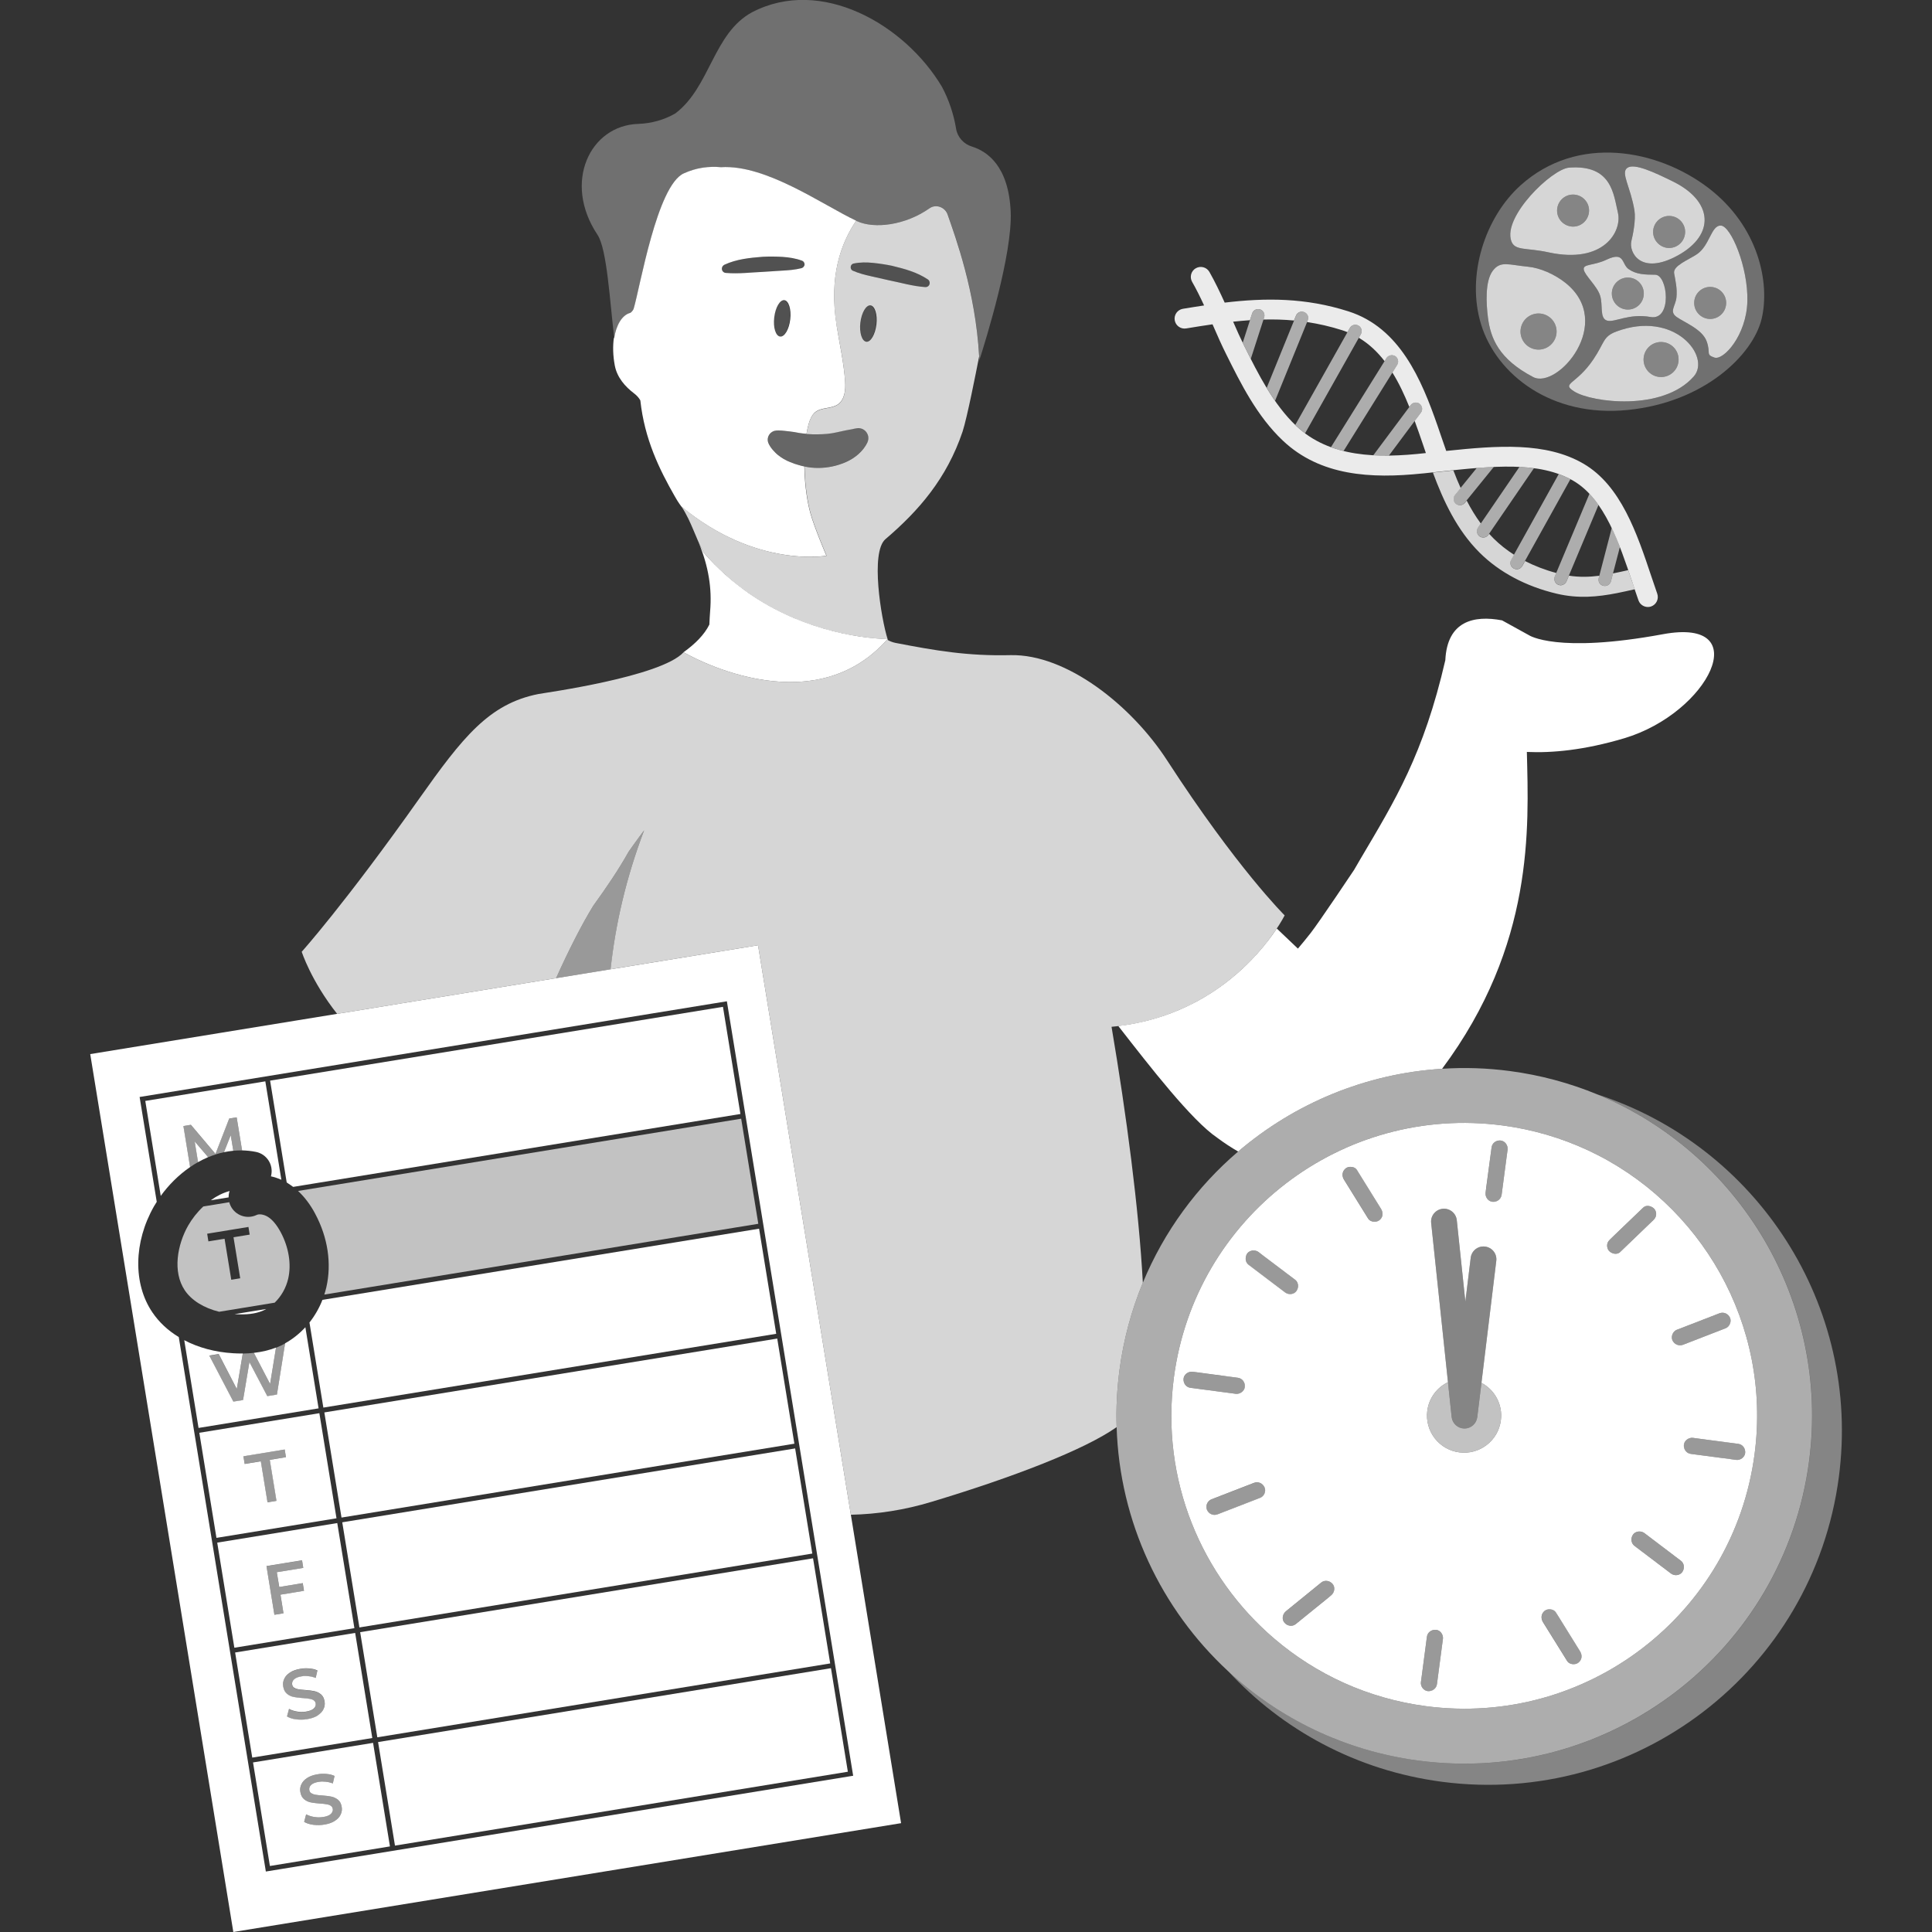<svg viewBox="0 0 300 300" xmlns="http://www.w3.org/2000/svg"><rect x="0" y="0" width="300" height="300" fill="#333333" stroke="none"/><g fill="#fff"><path d="m 248.02 169.93 c 22.07 9.11 36.17 32.19 32.9 56.99 -3.91 29.57 -31.04 50.37 -60.61 46.47 -11.51 -1.52 -21.69 -6.56 -29.6 -13.89 8.4 9.1 19.91 15.42 33.15 17.17 30.08 3.97 57.69 -17.19 61.67 -47.27 3.53 -26.7 -12.75 -51.45 -37.49 -59.46 z" opacity=".4"/><path d="m 246.57 178.61 c -4.09 -1.9 -8.54 -3.23 -13.25 -3.85 -24.9 -3.29 -47.75 14.23 -51.04 39.13 -2.1 15.89 4.29 30.94 15.65 40.61 6.44 5.48 14.47 9.24 23.48 10.43 24.9 3.29 47.75 -14.23 51.04 -39.13 2.67 -20.19 -8.35 -39.03 -25.88 -47.19 z m -61.71 36.89 c -.7 -.09 -1.14 -.73 -1.08 -1.41 s .76 -1.17 1.41 -1.08 c .16 .02 .33 .04 .49 .06 .13 .02 .26 .04 .39 .05 2.05 .27 4.1 .55 6.15 .82 .7 .09 1.14 .73 1.08 1.4 -.06 .68 -.76 1.17 -1.41 1.09 -.29 -.04 -.59 -.08 -.88 -.12 -1.92 -.25 -3.84 -.51 -5.75 -.76 -.14 -.02 -.27 -.04 -.4 -.05 z m 10.82 17.08 c -.27 .11 -.55 .22 -.83 .32 -1.93 .75 -3.85 1.49 -5.78 2.24 -.66 .25 -1.35 -.04 -1.64 -.67 -.29 -.6 .05 -1.41 .67 -1.65 .27 -.1 .55 -.21 .83 -.32 1.93 -.74 3.85 -1.49 5.78 -2.24 .66 -.25 1.35 .05 1.64 .68 .29 .6 -.05 1.4 -.67 1.64 z m -1.78 -36.17 c -.39 -.29 -.53 -.76 -.45 -1.2 .03 -.2 .1 -.39 .22 -.56 s .29 -.29 .47 -.37 c .41 -.18 .93 -.13 1.3 .15 .23 .17 .46 .35 .69 .53 1.66 1.25 3.31 2.5 4.96 3.75 .56 .42 .61 1.21 .22 1.76 -.39 .56 -1.24 .62 -1.76 .22 -.23 -.17 -.47 -.35 -.7 -.53 -1.65 -1.25 -3.3 -2.5 -4.95 -3.75 z m 12.8 51.31 c -.23 .19 -.46 .38 -.69 .57 -1.61 1.3 -3.21 2.6 -4.81 3.9 -.55 .45 -1.34 .28 -1.76 -.23 -.45 -.53 -.28 -1.34 .23 -1.76 .23 -.19 .46 -.37 .69 -.56 1.61 -1.3 3.21 -2.61 4.81 -3.91 .55 -.44 1.34 -.28 1.76 .23 .45 .53 .28 1.35 -.23 1.76 z m 7.51 -58.26 c -.48 .4 -1.41 .33 -1.76 -.23 -.16 -.26 -.31 -.51 -.47 -.76 -1.09 -1.76 -2.18 -3.51 -3.27 -5.27 -.32 -.51 -.33 -1.09 .02 -1.54 .06 -.08 .13 -.15 .21 -.22 .18 -.15 .43 -.24 .68 -.25 .42 -.03 .86 .13 1.08 .48 .16 .26 .31 .51 .47 .76 1.09 1.76 2.18 3.51 3.27 5.27 .37 .6 .34 1.29 -.23 1.76 z m 9.85 65.02 c -.04 .3 -.08 .59 -.12 .89 -.27 2.05 -.54 4.1 -.81 6.14 -.09 .7 -.73 1.14 -1.41 1.09 -.68 -.06 -1.17 -.76 -1.08 -1.41 .04 -.3 .08 -.59 .12 -.89 .27 -2.05 .54 -4.09 .81 -6.14 .09 -.7 .73 -1.14 1.41 -1.08 .67 .05 1.16 .75 1.08 1.4 z m 8.99 -33.92 c -.41 3.16 -3.31 5.38 -6.46 4.96 -3.15 -.41 -5.37 -3.3 -4.96 -6.46 .26 -2 1.52 -3.62 3.21 -4.43 l -2.61 -24.73 c -.12 -1.1 .68 -2.08 1.78 -2.2 1.11 -.11 2.08 .68 2.2 1.78 l 1.33 12.64 .83 -6.81 c .14 -1.1 1.13 -1.88 2.23 -1.74 1.1 .13 1.88 1.13 1.74 2.22 l -2.3 18.94 c 2.06 1.09 3.34 3.38 3.01 5.83 z m 1.05 -42.05 c -.04 .29 -.08 .59 -.12 .88 -.27 2.05 -.54 4.1 -.81 6.15 -.1 .69 -.73 1.14 -1.41 1.08 s -1.17 -.76 -1.08 -1.41 c .04 -.3 .07 -.59 .11 -.89 .27 -2.04 .54 -4.09 .82 -6.14 .09 -.7 .72 -1.14 1.4 -1.08 s 1.17 .75 1.09 1.41 z m 11.01 79.65 c -.48 .41 -1.41 .33 -1.76 -.23 -.16 -.25 -.31 -.5 -.47 -.76 -1.09 -1.75 -2.18 -3.51 -3.27 -5.26 -.37 -.6 -.33 -1.29 .23 -1.77 .49 -.4 1.41 -.32 1.76 .24 .16 .25 .32 .5 .47 .75 1.09 1.76 2.18 3.51 3.27 5.27 .37 .6 .34 1.29 -.23 1.76 z m 15.26 -51.67 c .28 -.11 .56 -.21 .84 -.32 1.92 -.75 3.85 -1.49 5.78 -2.24 .65 -.25 1.34 .04 1.64 .67 .28 .6 -.06 1.41 -.67 1.65 -.28 .1 -.56 .21 -.83 .32 -1.93 .75 -3.86 1.49 -5.78 2.24 -.66 .25 -1.35 -.05 -1.65 -.67 -.28 -.61 .06 -1.41 .67 -1.65 z m -10.56 -12.3 c -.2 -.24 -.29 -.62 -.25 -.93 .04 -.35 .23 -.59 .48 -.83 .21 -.2 .42 -.4 .62 -.6 1.5 -1.44 2.99 -2.88 4.49 -4.31 .5 -.49 1.36 -.25 1.76 .23 .2 .24 .29 .62 .25 .92 -.05 .36 -.23 .6 -.48 .84 -.21 .2 -.42 .4 -.63 .6 -1.49 1.44 -2.99 2.88 -4.48 4.31 -.51 .49 -1.37 .25 -1.76 -.23 z m 11.41 49.92 c -.4 .56 -1.24 .62 -1.76 .22 -.23 -.17 -.47 -.35 -.7 -.53 -1.65 -1.25 -3.3 -2.5 -4.95 -3.75 -.56 -.42 -.62 -1.21 -.23 -1.76 .4 -.56 1.24 -.62 1.76 -.23 .24 .18 .47 .36 .7 .53 1.65 1.25 3.31 2.51 4.96 3.76 .56 .42 .61 1.21 .22 1.76 z m 8.36 -17.42 c -.29 -.04 -.59 -.08 -.88 -.12 -2.05 -.27 -4.1 -.54 -6.15 -.81 -.7 -.09 -1.14 -.73 -1.08 -1.41 .06 -.67 .76 -1.16 1.41 -1.08 .29 .04 .59 .08 .88 .12 2.05 .27 4.1 .54 6.15 .81 .7 .09 1.14 .73 1.08 1.41 -.06 .67 -.76 1.17 -1.41 1.08 z"/><path d="m 248.01 169.93 c -4.25 -1.75 -8.79 -2.99 -13.57 -3.62 -3.55 -.47 -7.07 -.58 -10.51 -.35 -11.9 .73 -22.95 5.4 -31.67 12.85 -6.38 5.45 -11.5 12.39 -14.8 20.37 -1.76 4.25 -3 8.81 -3.63 13.59 -.39 2.98 -.54 5.93 -.44 8.83 .45 14.73 6.92 28.28 17.3 37.89 7.91 7.34 18.09 12.38 29.6 13.9 29.57 3.9 56.71 -16.9 60.62 -46.47 3.27 -24.79 -10.83 -47.88 -32.9 -56.99 z m 24.44 55.87 c -3.29 24.9 -26.14 42.42 -51.04 39.13 -9.01 -1.19 -17.04 -4.95 -23.48 -10.43 -11.36 -9.67 -17.75 -24.72 -15.65 -40.61 3.29 -24.9 26.14 -42.42 51.04 -39.13 4.71 .62 9.16 1.95 13.25 3.85 17.53 8.16 28.55 27 25.88 47.19 z" opacity=".6"/><path d="m 233.02 177.1 c -.68 -.06 -1.32 .38 -1.41 1.08 l -.81 6.15 c -.04 .3 -.08 .59 -.12 .89 -.09 .65 .41 1.35 1.08 1.41 .68 .06 1.32 -.38 1.41 -1.08 .27 -2.05 .54 -4.1 .81 -6.15 .04 -.3 .08 -.59 .12 -.89 .09 -.65 -.41 -1.35 -1.08 -1.41 z" opacity=".5"/><path d="m 222.98 253.08 c -.68 -.06 -1.32 .38 -1.41 1.08 -.27 2.05 -.54 4.1 -.81 6.15 -.04 .3 -.08 .59 -.12 .89 -.09 .65 .41 1.35 1.08 1.41 .68 .06 1.32 -.38 1.41 -1.08 l .81 -6.15 c .04 -.3 .08 -.59 .12 -.89 .09 -.65 -.41 -1.35 -1.08 -1.41 z" opacity=".5"/><path d="m 269.91 224.2 c -2.05 -.27 -4.1 -.54 -6.15 -.81 -.3 -.04 -.59 -.08 -.89 -.12 -.65 -.09 -1.35 .41 -1.41 1.08 -.06 .68 .38 1.32 1.08 1.41 2.05 .27 4.1 .54 6.15 .81 .3 .04 .59 .08 .89 .12 .65 .09 1.35 -.41 1.41 -1.08 .06 -.68 -.38 -1.32 -1.08 -1.41 z" opacity=".5"/><path d="m 191.9 216.43 c .65 .09 1.35 -.41 1.41 -1.08 .06 -.68 -.38 -1.32 -1.08 -1.41 -2.05 -.27 -4.1 -.54 -6.15 -.81 l -.39 -.05 -.5 -.07 c -.65 -.09 -1.35 .41 -1.41 1.08 -.06 .68 .38 1.32 1.08 1.41 l .4 .05 c 1.92 .25 3.83 .51 5.75 .76 .3 .04 .59 .08 .89 .12 z" opacity=".5"/><path d="m 211.99 188.47 c .16 .25 .31 .5 .47 .76 .35 .56 1.28 .64 1.76 .23 .56 -.47 .6 -1.16 .23 -1.76 -1.09 -1.76 -2.18 -3.51 -3.27 -5.27 -.16 -.25 -.31 -.5 -.47 -.76 -.22 -.35 -.66 -.51 -1.08 -.48 -.25 .02 -.5 .1 -.68 .25 -.08 .07 -.15 .14 -.21 .22 -.36 .45 -.34 1.03 -.02 1.54 1.09 1.76 2.18 3.51 3.27 5.27 z" opacity=".5"/><path d="m 242.08 251.13 c -.16 -.25 -.31 -.51 -.47 -.76 -.35 -.56 -1.28 -.64 -1.76 -.23 -.56 .47 -.6 1.16 -.23 1.76 1.09 1.76 2.18 3.51 3.27 5.27 .16 .25 .31 .5 .47 .76 .35 .56 1.28 .64 1.76 .23 .56 -.47 .6 -1.16 .23 -1.76 -1.09 -1.76 -2.18 -3.51 -3.27 -5.27 z" opacity=".5"/><path d="m 261 242.35 c -1.65 -1.25 -3.3 -2.5 -4.95 -3.75 -.23 -.18 -.47 -.35 -.7 -.53 -.52 -.4 -1.37 -.33 -1.76 .22 s -.34 1.34 .22 1.76 c 1.65 1.25 3.3 2.5 4.95 3.75 .23 .18 .47 .35 .7 .53 .52 .4 1.37 .33 1.76 -.22 s .34 -1.34 -.22 -1.76 z" opacity=".5"/><path d="m 201.09 198.71 c -1.65 -1.25 -3.3 -2.5 -4.95 -3.75 -.23 -.18 -.47 -.35 -.7 -.53 -.37 -.28 -.88 -.33 -1.3 -.14 -.18 .08 -.34 .2 -.46 .37 s -.19 .36 -.23 .56 c -.08 .44 .06 .91 .45 1.21 l 4.95 3.75 c .23 .18 .47 .35 .7 .53 .52 .4 1.37 .33 1.76 -.22 s .34 -1.34 -.22 -1.76 z" opacity=".5"/><path d="m 205.18 245.73 c -1.6 1.3 -3.21 2.61 -4.81 3.91 -.23 .19 -.46 .38 -.7 .56 -.51 .41 -.68 1.23 -.23 1.76 .43 .51 1.22 .67 1.76 .23 1.6 -1.3 3.21 -2.61 4.81 -3.91 .23 -.19 .46 -.38 .7 -.56 .51 -.41 .68 -1.23 .23 -1.76 -.43 -.51 -1.22 -.67 -1.76 -.23 z" opacity=".5"/><path d="m 194.71 230.27 c -1.93 .75 -3.85 1.49 -5.78 2.24 l -.84 .32 c -.61 .24 -.96 1.04 -.67 1.65 .3 .63 .99 .92 1.65 .67 1.93 -.75 3.85 -1.49 5.78 -2.24 .28 -.11 .56 -.22 .84 -.32 .61 -.24 .96 -1.04 .67 -1.65 -.3 -.63 -.99 -.92 -1.65 -.67 z" opacity=".5"/><path d="m 261.35 208.81 c 1.93 -.75 3.85 -1.49 5.78 -2.24 .28 -.11 .56 -.22 .84 -.32 .61 -.24 .96 -1.04 .67 -1.65 -.3 -.63 -.99 -.92 -1.65 -.67 -1.93 .75 -3.85 1.49 -5.78 2.24 -.28 .11 -.56 .22 -.84 .32 -.61 .24 -.96 1.04 -.67 1.65 .3 .63 .99 .92 1.65 .67 z" opacity=".5"/><path d="m 255.15 187.52 c -1.49 1.44 -2.99 2.88 -4.48 4.31 -.21 .2 -.42 .4 -.63 .6 -.25 .24 -.43 .48 -.48 .83 -.04 .31 .05 .69 .25 .93 .4 .47 1.25 .72 1.76 .23 1.49 -1.44 2.99 -2.88 4.48 -4.31 .21 -.2 .42 -.4 .63 -.6 .25 -.24 .43 -.48 .48 -.83 .04 -.31 -.05 -.69 -.25 -.93 -.4 -.47 -1.25 -.72 -1.76 -.23 z" opacity=".5"/><path d="m 233.05 220.56 c -.41 3.16 -3.31 5.38 -6.46 4.96 -3.15 -.41 -5.37 -3.3 -4.96 -6.46 .26 -2 1.52 -3.62 3.21 -4.43 l .57 5.4 c .11 1.01 .96 1.78 1.98 1.79 h .01 c 1.01 0 1.86 -.75 1.99 -1.76 l .65 -5.33 c 2.06 1.09 3.34 3.38 3.01 5.83 z" opacity=".7"/><path d="m 232.34 195.79 l -2.3 18.94 -.65 5.33 c -.13 1.01 -.98 1.76 -1.99 1.76 h -.01 c -1.02 -.01 -1.87 -.78 -1.98 -1.79 l -.57 -5.4 -2.61 -24.73 c -.12 -1.1 .68 -2.08 1.78 -2.2 1.11 -.11 2.08 .68 2.2 1.78 l 1.33 12.64 .83 -6.81 c .14 -1.1 1.13 -1.88 2.23 -1.74 1.1 .13 1.88 1.13 1.74 2.22 z" opacity=".4"/><path d="m 48.05 205.34 l 2.16 13.23 70.32 -11.46 -2.66 -16.32 -67.8 11.05 c -.5 1.27 -1.18 2.46 -2.01 3.51 z"/><path d="m 59.52 264.67 h 71.25 v 16.29 h -71.25 z" transform="matrix(.987 -.161 .161 .987 -42.65 18.86)"/><path d="m 35.65 184.94 c -1.02 .28 -2.02 .78 -2.93 1.44 l 2.78 -.45 c 0 -.34 .04 -.67 .15 -.99 z"/><path d="m 56.76 247.6 h 71.25 v 16.54 h -71.25 z" transform="matrix(.987 -.161 .161 .987 -39.96 18.2)"/><path d="m 51.2 213.48 h 71.25 v 16.54 h -71.25 z" transform="matrix(.987 -.161 .161 .987 -34.54 16.86)"/><path d="m 53.98 230.54 h 71.25 v 16.54 h -71.25 z" transform="matrix(.987 -.161 .161 .987 -37.25 17.53)"/><path d="m 42.86 209.25 c -1.06 .41 -2.2 .68 -3.44 .82 l 2.52 4.83 z"/><path d="m 47.41 206.1 c -.92 1 -1.98 1.84 -3.14 2.49 l -1.27 7.96 -1.49 .24 -2.78 -5.29 -.99 5.9 -1.5 .24 -3.74 -7.15 1.46 -.24 2.81 5.44 .93 -5.53 c -.07 0 -.13 .01 -.19 .01 -.43 0 -.86 -.01 -1.31 -.04 -2.83 -.17 -5.41 -.88 -7.59 -2.03 l 2.22 13.63 18.64 -3.04 -2.05 -12.59 z"/><path d="m 49.59 219.44 l -18.64 3.04 2.66 16.32 18.64 -3.04 z m -8.05 13.84 l -1.04 -6.37 -2.51 .41 -.19 -1.19 6.41 -1.05 .19 1.19 -2.51 .41 1.04 6.37 -1.4 .23 z"/><path d="m 36.57 204.07 c 1.69 .1 3.04 -.06 4.14 -.5 .22 -.09 .43 -.19 .63 -.31 l -4.91 .8 c .05 0 .09 .01 .13 .01 z"/><path d="m 52.37 236.5 l -18.64 3.04 2.66 16.32 18.64 -3.04 z m -9.76 14.24 l -1.23 -7.56 5.52 -.9 .19 1.18 -4.11 .67 .38 2.3 3.65 -.6 .19 1.19 -3.65 .6 .47 2.89 -1.4 .23 z"/><path d="m 39.29 273.67 l 2.62 16.08 18.64 -3.04 -2.62 -16.08 z m 12.71 9.07 c -.43 .28 -.97 .47 -1.64 .58 -.58 .1 -1.16 .1 -1.73 .03 -.57 -.08 -1.04 -.23 -1.4 -.45 l .31 -1.17 c .35 .19 .76 .33 1.24 .41 s .94 .08 1.39 .01 c .56 -.09 .97 -.25 1.21 -.48 s .35 -.49 .3 -.78 c -.04 -.22 -.14 -.38 -.32 -.5 s -.39 -.19 -.64 -.23 -.59 -.08 -1.01 -.11 c -.6 -.04 -1.09 -.1 -1.47 -.18 s -.72 -.24 -1.02 -.49 -.5 -.62 -.58 -1.12 c -.07 -.42 -.02 -.82 .16 -1.19 .17 -.38 .47 -.71 .89 -.98 .42 -.28 .97 -.47 1.63 -.58 .46 -.08 .92 -.09 1.39 -.05 s .88 .14 1.24 .31 l -.27 1.16 c -.36 -.14 -.73 -.23 -1.11 -.27 s -.73 -.04 -1.07 .02 c -.56 .09 -.95 .25 -1.19 .48 s -.33 .5 -.28 .81 c .04 .22 .14 .38 .32 .49 s .39 .19 .64 .23 .59 .08 1.02 .11 c .58 .04 1.07 .1 1.45 .18 s .73 .25 1.03 .49 c .3 .25 .49 .61 .57 1.1 .07 .42 .02 .81 -.16 1.19 -.17 .38 -.47 .7 -.9 .98 z"/><path d="m 55.15 253.56 l -18.64 3.04 2.66 16.32 18.64 -3.04 z m -5.81 12.81 c -.43 .28 -.97 .47 -1.64 .58 -.58 .1 -1.16 .1 -1.73 .03 s -1.04 -.23 -1.4 -.45 l .31 -1.17 c .35 .19 .76 .33 1.24 .41 s .94 .08 1.39 .01 c .56 -.09 .97 -.25 1.21 -.48 .25 -.23 .35 -.49 .3 -.78 -.04 -.22 -.14 -.38 -.32 -.5 s -.39 -.19 -.64 -.23 -.59 -.08 -1.01 -.11 c -.6 -.04 -1.09 -.1 -1.47 -.18 s -.72 -.24 -1.02 -.49 -.5 -.62 -.58 -1.12 c -.07 -.42 -.02 -.82 .16 -1.2 .17 -.38 .47 -.71 .89 -.98 .42 -.28 .97 -.47 1.63 -.58 .46 -.08 .92 -.09 1.39 -.05 s .88 .14 1.24 .31 l -.27 1.16 c -.36 -.14 -.73 -.23 -1.11 -.27 s -.73 -.04 -1.07 .02 c -.56 .09 -.95 .25 -1.19 .48 s -.33 .5 -.28 .81 c .04 .22 .14 .38 .32 .49 s .39 .19 .64 .23 .59 .08 1.02 .11 c .58 .04 1.07 .1 1.45 .18 s .73 .25 1.03 .49 c .3 .25 .49 .61 .57 1.1 .07 .42 .02 .81 -.16 1.19 -.17 .38 -.47 .7 -.9 .98 z"/><path d="m 44.72 183.75 c .27 .17 .54 .36 .8 .55 l 69.45 -11.32 -2.71 -16.64 -70.32 11.46 2.58 15.82 c .07 .04 .14 .07 .21 .12 z"/><path d="m 30.76 180.45 c .51 -.28 1.03 -.54 1.56 -.77 l -2.09 -2.44 .52 3.2 z"/><path d="m 34.78 178.91 c .48 -.1 .96 -.17 1.45 -.22 l -.4 -2.42 z"/><path d="m 29.52 181.23 l -1.04 -6.38 1.16 -.19 3.82 4.52 2.13 -5.49 1.16 -.19 .84 5.13 c .71 .02 1.44 .09 2.17 .24 1.64 .34 2.7 1.95 2.36 3.59 -.01 .07 -.03 .14 -.05 .2 .55 .12 1.09 .3 1.62 .53 l -2.49 -15.28 -18.64 3.04 2.4 14.75 c 1.21 -1.68 2.76 -3.25 4.56 -4.48 z"/><path d="m 132.12 235.21 l -14.41 -88.43 -22.89 3.73 h -.01 l -8.46 1.38 -34 5.54 -38.34 6.25 22.22 136.32 103.69 -16.9 z m -90.84 55.4 l -.06 -.38 -13.46 -82.61 c -1.67 -1.01 -3.06 -2.3 -4.1 -3.84 -3.01 -4.44 -2.91 -10.9 .25 -16.46 .14 -.23 .28 -.47 .43 -.7 l -2.66 -16.28 .37 -.06 37.31 -6.08 23.45 -3.82 11.52 -1.88 h .01 l 18.53 -3.02 .06 .37 12.9 79.09 6.65 40.8 -.38 .06 z"/><path d="m 48.95 188.49 c 1.96 3.66 2.57 7.72 1.72 11.42 -.09 .38 -.2 .75 -.31 1.11 l 67.39 -10.99 -2.66 -16.32 -68.81 11.22 c 1.01 .94 1.91 2.12 2.67 3.55 z" opacity=".7"/><path d="m 44.75 198.55 c .52 -2.24 .09 -4.86 -1.15 -7.19 -.63 -1.17 -1.31 -1.99 -2.04 -2.43 -.58 -.35 -1.3 -.47 -1.71 -.27 -1.51 .72 -3.33 .08 -4.05 -1.43 -.09 -.18 -.15 -.36 -.2 -.55 l -4.03 .66 c -.94 .88 -1.75 1.91 -2.36 2.98 -1.66 2.92 -2.46 7.16 -.51 10.05 1.06 1.57 2.97 2.74 5.33 3.32 l 8.62 -1.41 c 1.01 -.97 1.77 -2.29 2.1 -3.73 z m -7.44 -.06 l -1.4 .23 -1.04 -6.37 -2.51 .41 -.19 -1.19 6.41 -1.05 .19 1.19 -2.51 .41 1.04 6.37 z" opacity=".7"/><path d="m 35.58 173.69 l -2.13 5.49 -3.82 -4.52 -1.16 .19 1.04 6.38 c .4 -.28 .82 -.54 1.25 -.78 l -.52 -3.2 2.09 2.44 c .79 -.33 1.61 -.6 2.45 -.78 l 1.05 -2.64 .4 2.42 c .45 -.04 .9 -.06 1.36 -.05 l -.84 -5.13 -1.16 .19 z" opacity=".5"/><path d="m 44.4 226.27 l -.19 -1.19 -6.41 1.04 .19 1.19 2.5 -.41 1.04 6.37 1.41 -.23 -1.04 -6.37 z" opacity=".5"/><path d="m 42.86 209.25 l -.92 5.65 -2.52 -4.83 c -.55 .06 -1.12 .1 -1.72 .11 l -.93 5.53 -2.81 -5.44 -1.46 .24 3.74 7.15 1.5 -.24 .99 -5.9 2.78 5.29 1.49 -.24 1.27 -7.96 c -.42 .23 -.85 .44 -1.29 .62 -.04 .02 -.08 .03 -.12 .04 z" opacity=".5"/><path d="m 47.19 247.03 l -.19 -1.19 -3.65 .59 -.37 -2.3 4.11 -.67 -.19 -1.17 -5.52 .9 1.23 7.55 1.41 -.23 -.48 -2.89 z" opacity=".5"/><path d="m 50.39 264.21 c -.08 -.49 -.27 -.86 -.57 -1.1 -.3 -.25 -.65 -.41 -1.03 -.49 s -.87 -.14 -1.45 -.18 c -.43 -.03 -.77 -.07 -1.02 -.11 s -.46 -.12 -.64 -.23 -.28 -.28 -.32 -.49 c -.05 -.31 .04 -.58 .28 -.81 s .64 -.39 1.19 -.48 c .34 -.06 .7 -.06 1.07 -.02 .38 .04 .75 .13 1.11 .27 l .27 -1.16 c -.36 -.16 -.77 -.27 -1.24 -.31 s -.93 -.03 -1.39 .05 c -.66 .11 -1.21 .3 -1.63 .58 -.43 .28 -.72 .6 -.89 .98 s -.22 .78 -.16 1.2 c .08 .5 .27 .87 .58 1.12 .3 .25 .64 .41 1.02 .49 s .87 .14 1.47 .18 c .43 .03 .77 .07 1.01 .11 .25 .04 .46 .12 .64 .23 s .28 .28 .32 .5 c .05 .3 -.05 .56 -.3 .78 -.25 .23 -.65 .38 -1.21 .48 -.45 .07 -.92 .07 -1.39 -.01 -.48 -.08 -.89 -.22 -1.24 -.41 l -.31 1.17 c .36 .22 .83 .37 1.4 .45 s 1.15 .07 1.73 -.03 c .66 -.11 1.21 -.3 1.64 -.58 s .73 -.6 .9 -.98 .22 -.77 .16 -1.19 z" opacity=".5"/><path d="m 53.06 280.57 c -.08 -.49 -.27 -.86 -.57 -1.1 -.3 -.25 -.65 -.41 -1.03 -.49 s -.87 -.14 -1.45 -.18 c -.43 -.03 -.77 -.07 -1.02 -.11 s -.46 -.12 -.64 -.23 -.28 -.28 -.32 -.49 c -.05 -.31 .04 -.58 .28 -.81 s .64 -.39 1.19 -.48 c .34 -.06 .7 -.06 1.07 -.02 .38 .04 .75 .13 1.11 .27 l .27 -1.16 c -.36 -.16 -.77 -.27 -1.24 -.31 s -.93 -.03 -1.39 .05 c -.66 .11 -1.21 .3 -1.63 .58 -.43 .28 -.72 .6 -.89 .98 s -.22 .78 -.16 1.19 c .08 .5 .27 .87 .58 1.12 .3 .25 .64 .41 1.02 .49 s .87 .14 1.47 .18 c .43 .03 .77 .07 1.01 .11 .25 .04 .46 .12 .64 .23 s .28 .28 .32 .5 c .05 .3 -.05 .56 -.3 .78 s -.65 .38 -1.21 .48 c -.45 .07 -.92 .07 -1.39 -.01 -.48 -.08 -.89 -.22 -1.24 -.41 l -.31 1.17 c .36 .22 .83 .37 1.4 .45 s 1.15 .07 1.73 -.03 c .66 -.11 1.21 -.3 1.64 -.58 s .73 -.6 .9 -.98 .22 -.77 .16 -1.19 z" opacity=".5"/><path d="m 257.34 92.2 c -.31 -.89 -.62 -1.8 -.93 -2.73 -2.21 -6.61 -4.72 -14.1 -10.55 -17.48 -5.82 -3.38 -13.31 -2.81 -21.29 -1.97 -.24 -.7 -.48 -1.39 -.72 -2.08 -.2 -.6 -.41 -1.19 -.61 -1.78 -2.53 -7.29 -5.9 -15.27 -13.85 -17.81 -6.67 -2.13 -12.84 -2.12 -19.22 -1.36 -.73 -1.61 -1.5 -3.23 -2.37 -4.76 -.42 -.74 -1.36 -1 -2.11 -.58 -.74 .42 -1 1.36 -.58 2.11 .67 1.17 1.28 2.41 1.86 3.67 -1.09 .16 -2.18 .34 -3.29 .52 -.84 .14 -1.41 .94 -1.27 1.78 s .94 1.41 1.78 1.27 c 1.4 -.23 2.76 -.45 4.09 -.64 .03 .06 .05 .12 .08 .18 .69 1.59 1.35 3.09 2.07 4.52 2.23 4.48 4.75 9.56 8.75 13.34 5.82 5.52 13.71 5.95 21.69 5.12 .05 0 .1 -.01 .15 -.01 .81 -.09 1.62 -.17 2.41 -.26 8.36 -.89 15.57 -1.67 20.88 1.41 4.82 2.8 7.13 9.7 9.17 15.79 .31 .94 .62 1.87 .94 2.77 .25 .73 1.01 1.15 1.75 1.01 .07 -.02 .14 -.04 .22 -.06 .8 -.28 1.23 -1.17 .95 -1.97 z m -56.04 -26.04 c -3.59 -3.41 -5.89 -8.02 -8.11 -12.47 -.58 -1.17 -1.14 -2.42 -1.71 -3.74 .88 -.09 1.74 -.17 2.61 -.23 l .34 -1.04 c .16 -.52 .72 -.8 1.23 -.64 .52 .17 .8 .72 .64 1.24 l -.11 .34 c 1.58 -.04 3.16 0 4.74 .15 l .31 -.76 c .2 -.51 .78 -.75 1.28 -.54 .51 .2 .75 .78 .54 1.28 l -.1 .26 c 1.8 .27 3.62 .68 5.49 1.28 .27 .09 .53 .18 .78 .29 l .37 -.65 c .26 -.47 .86 -.64 1.34 -.37 .47 .26 .64 .86 .37 1.34 l -.31 .55 c 1.56 .93 2.87 2.17 4 3.63 l .28 -.46 c .29 -.46 .9 -.6 1.36 -.32 .46 .29 .6 .9 .31 1.36 l -.74 1.19 c 1.02 1.63 1.87 3.45 2.63 5.34 l .22 -.29 c .32 -.43 .94 -.52 1.37 -.2 .44 .33 .53 .94 .2 1.38 l -.96 1.28 c .22 .6 .44 1.21 .65 1.81 .2 .59 .4 1.18 .61 1.77 .15 .47 .32 .94 .48 1.41 -7.52 .86 -14.96 .68 -20.11 -4.19 z" opacity=".9"/><path d="m 250.27 81.99 l -2.02 7.76 c -.14 .53 .18 1.06 .7 1.2 .15 .04 .3 .04 .44 .01 .36 -.07 .67 -.34 .76 -.72 l 1.39 -5.31 c -.39 -1.01 -.81 -2 -1.26 -2.95 z" opacity=".6"/><path d="m 246.81 76.67 l -5.38 12.82 c -.21 .5 .03 1.08 .53 1.29 .19 .08 .38 .1 .57 .06 .31 -.06 .59 -.27 .72 -.59 l 4.97 -11.85 c -.44 -.62 -.91 -1.2 -1.41 -1.74 z" opacity=".6"/><path d="m 242.04 73.61 l -7.39 13.3 c -.26 .48 -.09 1.07 .38 1.34 .21 .12 .45 .15 .67 .11 .28 -.05 .53 -.22 .67 -.49 l 7.48 -13.46 c -.58 -.31 -1.19 -.57 -1.81 -.8 z" opacity=".6"/><path d="m 235.94 72.5 l -6.43 9.41 c -.31 .45 -.19 1.06 .26 1.37 .23 .16 .49 .2 .74 .15 s .47 -.19 .62 -.41 l 7.06 -10.32 c -.73 -.1 -1.48 -.16 -2.25 -.2 z" opacity=".6"/><path d="m 229.3 72.68 l -3.38 4.16 c -.34 .42 -.28 1.04 .14 1.38 .24 .19 .53 .26 .81 .2 .22 -.04 .42 -.16 .57 -.35 l 4.52 -5.57 c -.87 .04 -1.76 .1 -2.67 .17 z" opacity=".6"/><path d="m 253.48 90.45 c -.21 -.63 -.43 -1.28 -.65 -1.92 -.81 .18 -1.6 .36 -2.37 .51 l -.31 1.21 c -.1 .38 -.41 .65 -.76 .72 -.14 .03 -.29 .02 -.44 -.01 -.53 -.14 -.84 -.67 -.7 -1.2 l .1 -.36 c -1.57 .2 -3.11 .24 -4.73 -.01 l -.37 .88 c -.13 .31 -.41 .52 -.72 .59 -.19 .04 -.38 .02 -.57 -.06 -.5 -.21 -.74 -.79 -.53 -1.29 l .23 -.54 c -1.74 -.46 -3.36 -1.09 -4.85 -1.85 l -.43 .77 c -.15 .26 -.4 .44 -.67 .49 -.22 .04 -.45 .01 -.67 -.11 -.48 -.26 -.65 -.86 -.38 -1.34 l .44 -.79 c -1.16 -.74 -2.22 -1.58 -3.16 -2.51 -.24 -.24 -.48 -.49 -.71 -.74 l -.1 .15 c -.15 .22 -.38 .36 -.62 .41 -.25 .05 -.52 0 -.74 -.15 -.45 -.31 -.56 -.92 -.26 -1.37 l .43 -.64 c -.83 -1.12 -1.55 -2.32 -2.19 -3.56 l -.29 .35 c -.15 .19 -.36 .3 -.57 .35 -.28 .05 -.57 -.01 -.81 -.2 -.42 -.34 -.49 -.96 -.14 -1.38 l .87 -1.07 c -.41 -.91 -.78 -1.82 -1.13 -2.74 -.73 .08 -1.48 .16 -2.23 .24 -.31 .03 -.64 .07 -.95 .1 1.65 4.44 3.74 8.94 7.27 12.45 3.05 3.03 7.18 5.23 11.96 6.36 3.35 .79 6.35 .5 9.35 -.09 .92 -.18 1.83 -.39 2.76 -.6 -.12 -.34 -.23 -.68 -.34 -1.02 z" opacity=".8"/><path d="m 220.44 62.7 c -.44 -.33 -1.05 -.24 -1.38 .2 l -5.81 7.79 c .8 .05 1.6 .06 2.42 .05 l 4.97 -6.67 c .33 -.44 .24 -1.05 -.2 -1.38 z" opacity=".6"/><path d="m 208.63 70.03 l 8.33 -13.37 c .29 -.46 .15 -1.07 -.32 -1.36 -.46 -.29 -1.07 -.15 -1.36 .32 l -8.61 13.82 c .63 .23 1.29 .43 1.95 .59 z" opacity=".6"/><path d="m 201.31 66.16 c .43 .41 .88 .78 1.34 1.13 l 8.66 -15.39 c .27 -.47 .1 -1.07 -.37 -1.34 s -1.07 -.1 -1.34 .37 l -8.47 15.05 z" opacity=".6"/><path d="m 197.99 62.24 l 5.08 -12.49 c .2 -.5 -.04 -1.08 -.54 -1.28 -.5 -.21 -1.08 .04 -1.28 .54 l -4.56 11.22 c .42 .69 .85 1.36 1.31 2.01 z" opacity=".6"/><path d="m 193.2 53.69 c .34 .68 .68 1.36 1.02 2.04 l 2.08 -6.44 c .17 -.52 -.12 -1.07 -.63 -1.24 -.52 -.17 -1.07 .12 -1.24 .63 l -1.46 4.53 c .08 .16 .15 .32 .23 .48 z" opacity=".6"/><path d="m 95.36 52.57 c .33 -2.1 1.23 -3.64 2.52 -3.98 .07 -.02 .44 -.4 .52 -.63 .99 -3.27 3.61 -19.15 7.79 -21.03 1.93 -.87 3.85 -1.12 5.78 -.96 7.1 -.44 15.98 6.01 21.14 8.38 2.64 1.21 7.43 .66 11.26 -2.02 .99 -.7 2.39 -.16 2.79 .99 1.25 3.58 4.43 12.2 4.91 22.42 0 0 -.03 .18 -.09 .49 1.16 -3.6 5.24 -16.83 4.96 -23.34 -.31 -7.15 -3.69 -9.41 -6.02 -10.13 -1.28 -.39 -2.25 -1.46 -2.46 -2.78 -.38 -2.3 -1.13 -4.5 -2.2 -6.51 -5.79 -9.71 -18.79 -17.14 -29.47 -11.57 -6.04 3.25 -6.5 11.61 -11.92 15.71 -1.72 1 -3.72 1.56 -5.78 1.63 -7.47 .24 -11.74 9.08 -6.31 17.22 1.49 2.24 1.91 10.41 2.61 16.1 z" opacity=".3"/><path d="m 100.02 128.93 c -2.81 7.4 -4.46 14.61 -5.2 21.58 h -.01 l -8.46 1.38 c 1.93 -4.29 3.92 -8.22 5.76 -11.23 2.01 -2.78 3.93 -5.59 5.51 -8.42 1.39 -1.98 2.3 -3.17 2.4 -3.31 z" opacity=".5"/><ellipse cx="121.47" cy="49.44" opacity=".15" rx="2.84" ry="1.25" transform="matrix(.114 -.993 .993 .114 58.45 164.45)"/><ellipse cx="134.84" cy="50.24" opacity=".15" rx="2.84" ry="1.25" transform="matrix(.114 -.993 .993 .114 69.5 178.44)"/><path d="m 124.93 71.7 l -.02 -.01 z"/><path d="m 132.57 40.92 c 1.01 -.21 2.01 -.2 3 -.1 s 1.98 .24 2.95 .45 c 1.93 .46 3.87 .98 5.57 2.12 .3 .2 .38 .61 .18 .91 -.14 .2 -.37 .3 -.6 .29 -1.97 -.15 -3.77 -.7 -5.64 -1.07 l -2.78 -.63 c -.93 -.21 -1.86 -.44 -2.78 -.83 -.3 -.13 -.45 -.47 -.32 -.78 .08 -.19 .25 -.31 .43 -.35 z" opacity=".15"/><path d="m 124.45 41.64 c -1 .25 -1.98 .33 -2.95 .39 l -2.92 .19 c -1.95 .08 -3.86 .34 -5.88 .17 -.37 -.03 -.64 -.35 -.62 -.72 .02 -.25 .18 -.46 .39 -.56 1.9 -.88 3.95 -1.09 5.98 -1.24 1.02 -.05 2.04 -.04 3.06 .03 s 2.03 .21 3.02 .59 c .31 .12 .47 .47 .35 .78 -.07 .19 -.24 .33 -.43 .38 z" opacity=".15"/><path d="m 252.2 114.64 c -6.21 1.85 -11.22 2.3 -15.11 2.12 .28 11.74 1.19 29.94 -13.16 49.2 -11.9 .73 -22.95 5.4 -31.67 12.85 -1.06 -.61 -2.15 -1.32 -3.25 -2.14 -3.96 -2.68 -10.4 -10.98 -15.36 -17.35 14.18 -1.7 21.84 -10.97 24.61 -15.14 1.06 1.02 2.17 2.08 3.28 3.12 .67 -.79 1.33 -1.59 1.97 -2.41 1.36 -1.74 6.75 -9.81 6.75 -9.81 l 1.03 -1.77 c 5.37 -9.09 9.76 -16.16 13.14 -30.8 .29 -6.08 4.43 -7.01 8.81 -6.18 l 4.17 2.3 s 4.28 2.9 20.81 -.15 c 14.49 -2.68 7.15 12.23 -6.02 16.16 z"/><path d="m 172.6 159.44 c 2.32 13.7 4.24 28.24 4.86 39.74 -1.76 4.25 -3 8.81 -3.63 13.59 -.39 2.98 -.54 5.93 -.44 8.83 -4.95 3.5 -16.08 7.79 -28.73 11.6 -4.18 1.27 -8.4 1.92 -12.54 2.01 l -14.41 -88.43 -22.9 3.73 c .75 -6.97 2.4 -14.18 5.21 -21.58 -.1 .14 -1.01 1.33 -2.4 3.31 -1.58 2.83 -3.5 5.64 -5.51 8.42 -1.84 3.01 -3.83 6.94 -5.76 11.23 l -34 5.54 c -4.04 -5.1 -5.5 -9.64 -5.5 -9.64 s 6.69 -7.44 18.22 -23.74 c 6.78 -9.58 10.86 -14.76 18.52 -16.28 .91 -.18 19.05 -2.66 22.56 -6.49 0 0 19.62 11.66 31.67 -2.04 .01 .05 .03 .1 .05 .15 .36 .2 .74 .35 1.19 .44 6.21 1.2 11.22 2.06 17.86 1.9 8.71 -.19 18.8 7.84 24.3 16.33 10.85 16.75 18.26 24.08 18.26 24.08 s -7.69 15.56 -26.88 17.3 z" opacity=".8"/><path d="m 137.82 99.24 c -12.05 13.7 -31.67 2.04 -31.67 2.04 v -.01 c 1.78 -1.27 3.23 -2.72 4 -4.29 .03 -.68 .06 -1.36 .12 -2.08 .15 -1.83 .08 -3.53 -.19 -5.17 -.3 -1.89 -.85 -3.69 -1.6 -5.51 .11 .26 .23 .51 .36 .76 .14 .29 .3 .58 .46 .87 .54 .62 1.09 1.21 1.64 1.77 .26 .27 .53 .51 .79 .77 .28 .26 .55 .52 .83 .78 .1 .1 .21 .19 .32 .28 .26 .23 .52 .45 .78 .67 .16 .12 .3 .24 .46 .37 .44 .36 .89 .71 1.35 1.04 v .01 c 8.29 6.08 17.42 7.53 22.35 7.7 z"/><path d="m 147.15 33.32 c -.4 -1.15 -1.8 -1.68 -2.79 -.99 -3.83 2.69 -8.62 3.23 -11.26 2.02 -.05 -.02 -.1 -.05 -.16 -.07 -2.37 3.51 -4.26 8.62 -3.03 16.3 .47 2.9 1.14 5.78 1.32 8.73 .09 1.28 -.06 2.77 -1.12 3.51 -1.03 .71 -2.55 .42 -3.53 1.21 -.55 .44 -.82 1.15 -1.01 1.82 -.13 .48 -.25 .99 -.34 1.54 .33 .02 .65 .04 .98 .05 h .79 c .94 -.01 1.87 -.08 2.78 -.28 .93 -.2 1.84 -.41 3.02 -.62 l .21 -.04 c .85 -.16 1.65 .41 1.81 1.25 .06 .34 0 .66 -.13 .95 -.66 1.37 -1.9 2.4 -3.27 3.02 -1.38 .62 -2.9 .94 -4.38 .94 -.71 0 -1.42 -.07 -2.11 -.22 l .02 .73 c .09 2.38 .42 4.72 .91 6.51 .63 2.28 2.49 6.62 2.49 6.62 s -10.92 1.98 -22.53 -7.65 c 1.63 2.51 2.15 4.85 3.5 7.22 9.45 10.97 22.32 13.17 28.51 13.38 -1.01 -3.19 -2.71 -13.51 -.34 -15.53 5.17 -4.41 9.52 -9.41 11.98 -16.71 .69 -2.11 2.06 -9.04 2.57 -11.67 -.55 -10.04 -3.66 -18.48 -4.89 -22.01 z m -11.06 17.06 c -.19 1.56 -.89 2.76 -1.57 2.69 -.69 -.08 -1.11 -1.42 -.93 -2.97 .19 -1.56 .89 -2.76 1.58 -2.68 .68 .08 1.1 1.4 .92 2.96 z m 8.17 -6.08 c -.13 .2 -.37 .3 -.6 .28 -1.97 -.14 -3.77 -.69 -5.64 -1.06 l -2.78 -.63 c -.93 -.21 -1.86 -.44 -2.78 -.84 -.31 -.12 -.44 -.47 -.32 -.78 .07 -.19 .24 -.31 .42 -.35 1.01 -.21 2.01 -.2 3 -.1 s 1.98 .25 2.95 .45 c 1.93 .47 3.87 .98 5.57 2.12 .3 .2 .37 .61 .18 .91 z" opacity=".8"/><path d="m 129.92 50.57 c -1.24 -7.67 .66 -12.79 3.03 -16.3 -5.2 -2.44 -13.96 -8.75 -20.99 -8.31 -1.93 -.17 -3.85 .08 -5.78 .96 -4.17 1.88 -6.8 17.75 -7.79 21.03 -.07 .24 -.44 .62 -.52 .63 -1.29 .34 -2.19 1.89 -2.52 3.99 0 -.05 -.01 -.1 -.02 -.17 -.19 1.31 -.16 2.82 .14 4.38 .36 1.87 1.64 3.27 2.93 4.26 .49 .36 .81 .74 1.03 1.13 .66 6.05 2.96 10.72 5.35 14.9 .62 1.11 1.01 1.53 1.01 1.57 11.62 9.64 22.53 7.65 22.53 7.65 s -1.86 -4.34 -2.49 -6.62 c -.49 -1.79 -.82 -4.13 -.91 -6.51 l -.02 -.73 c -.31 -.06 -.61 -.13 -.91 -.23 h -.01 c -.44 -.12 -.87 -.27 -1.29 -.45 -.68 -.26 -1.32 -.64 -1.89 -1.1 -.3 -.23 -.55 -.52 -.8 -.79 -.25 -.29 -.47 -.61 -.64 -.96 -.35 -.69 -.06 -1.54 .63 -1.89 .19 -.1 .39 -.14 .6 -.16 l .3 -.01 c .34 -.01 .61 .04 .9 .06 .28 .02 .54 .06 .81 .09 .53 .06 1.01 .14 1.5 .24 .37 .06 .75 .1 1.13 .13 .09 -.55 .21 -1.06 .34 -1.54 .2 -.67 .47 -1.37 1.01 -1.82 .98 -.79 2.5 -.5 3.53 -1.21 1.05 -.74 1.21 -2.23 1.12 -3.51 -.19 -2.94 -.86 -5.82 -1.32 -8.73 z m -7.21 -.99 c -.18 1.56 -.89 2.76 -1.57 2.68 -.69 -.07 -1.11 -1.4 -.92 -2.96 .18 -1.56 .88 -2.76 1.57 -2.69 .68 .08 1.1 1.42 .92 2.97 z m 2.17 -8.32 c -.07 .2 -.25 .33 -.42 .38 -1 .25 -1.98 .33 -2.95 .38 l -2.92 .19 c -1.94 .08 -3.85 .34 -5.88 .17 -.37 -.02 -.65 -.34 -.62 -.71 .02 -.25 .18 -.45 .39 -.56 1.89 -.88 3.95 -1.08 5.97 -1.24 1.02 -.05 2.05 -.04 3.06 .02 1.02 .07 2.03 .22 3.03 .59 .31 .12 .47 .48 .35 .79 z"/><path d="m 134.68 68.69 c -.66 1.37 -1.9 2.4 -3.27 3.02 -1.38 .62 -2.9 .94 -4.38 .94 -.71 0 -1.42 -.07 -2.11 -.22 -.31 -.06 -.61 -.13 -.91 -.23 h -.01 c -.44 -.12 -.87 -.27 -1.29 -.45 -.68 -.26 -1.32 -.64 -1.89 -1.1 -.3 -.23 -.55 -.52 -.8 -.79 -.25 -.29 -.47 -.61 -.64 -.96 -.35 -.69 -.06 -1.54 .63 -1.89 .19 -.1 .39 -.14 .6 -.16 l .3 -.01 c .34 -.01 .61 .04 .9 .06 .28 .02 .54 .06 .81 .09 .53 .06 1.01 .14 1.5 .24 .37 .06 .75 .1 1.13 .13 .33 .02 .65 .04 .98 .05 h .79 c .94 -.01 1.87 -.08 2.78 -.28 .93 -.2 1.84 -.41 3.02 -.62 l .21 -.04 c .85 -.16 1.65 .41 1.81 1.25 .06 .34 0 .66 -.13 .95 z" opacity=".25"/><path d="m 241.55 52.4 c -.51 1.46 -2.11 2.24 -3.57 1.73 s -2.23 -2.11 -1.72 -3.57 c .51 -1.47 2.1 -2.23 3.56 -1.73 1.47 .51 2.24 2.11 1.73 3.57 z" opacity=".4"/><path d="m 265.25 29.16 c -7.84 -5.97 -20.29 -8.36 -29.15 -.37 -5.46 4.92 -8.49 13.94 -6.1 21.64 2.39 7.71 10.89 14.43 22.77 13.23 11.88 -1.19 19.42 -8.55 20.77 -14.13 1.34 -5.58 -.45 -14.39 -8.29 -20.37 z m -12.55 -3.1 c 1.09 -.75 4.15 .68 7.13 2.15 6.17 3.06 6.53 8.23 .73 11.44 -5.8 3.2 -7.66 -.47 -7.24 -2.22 .23 -.93 .71 -3.25 .48 -4.73 -.6 -3.69 -2.2 -5.89 -1.1 -6.64 z m .22 15.75 c 1.17 .8 2.43 .84 4.09 .85 1.98 0 2.69 7.16 -.72 6.56 -3.4 -.6 -5.57 .91 -6.75 .56 -1.2 -.36 -.6 -2.42 -1.08 -3.89 -.47 -1.49 -2.38 -3.12 -2.53 -4.03 -.16 -.91 1.48 -.56 3.56 -1.55 2.85 -1.33 2.26 .71 3.43 1.5 z m -9.27 -15.78 c 6.63 -.5 6.9 4.13 7.58 7 .68 2.86 -2.17 8.03 -10.79 6.15 -3.42 -.75 -5.21 -.2 -5.76 -1.73 -1.38 -3.8 6.29 -11.22 8.97 -11.42 z m -5.58 32.52 c -5.32 -2.79 -6.62 -5.99 -7.03 -9.3 -.26 -2.08 -.47 -5.58 .76 -7.21 1.2 -1.59 2.45 -.91 5.42 -.63 1.95 .18 4.21 1.2 5.86 2.51 7.77 6.2 -1.25 16.6 -5.01 14.63 z m 24.94 -.1 c -4.8 5.47 -15.83 4.06 -18.56 2.34 -2.09 -1.32 .29 -1.02 2.95 -4.96 1.8 -2.66 1.46 -3.55 3.58 -4.35 9.03 -3.39 14.75 3.88 12.03 6.97 z m 3.2 -2.93 c -1.41 -.48 -.52 -.64 -1.2 -2.52 -.67 -1.87 -3.46 -2.93 -4.66 -3.78 s -.18 -1.66 -.03 -3.03 c .14 -1.38 -.15 -2.58 -.36 -3.74 -.21 -1.17 2.09 -2.03 3.5 -2.95 2.06 -1.35 2.23 -4.57 3.78 -4.47 1.55 .11 4.23 6.47 4.09 11.76 s -3.71 9.22 -5.12 8.73 z" opacity=".3"/><path d="m 259.68 57.91 c -1.16 .97 -2.87 .81 -3.83 -.33 -.97 -1.16 -.81 -2.87 .33 -3.84 1.15 -.96 2.87 -.81 3.84 .34 .96 1.15 .81 2.87 -.34 3.83 z" opacity=".4"/><path d="m 255.24 45.77 c -.1 1.38 -1.29 2.4 -2.66 2.29 s -2.39 -1.3 -2.29 -2.67 c .11 -1.37 1.31 -2.39 2.68 -2.28 1.36 .1 2.38 1.3 2.27 2.66 z" opacity=".4"/><path d="m 246.74 32.88 c -.11 1.38 -1.3 2.4 -2.66 2.3 -1.38 -.12 -2.4 -1.31 -2.29 -2.68 .11 -1.36 1.3 -2.39 2.67 -2.28 s 2.39 1.31 2.28 2.66 z" opacity=".4"/><path d="m 261.66 36.2 c -.11 1.38 -1.3 2.4 -2.67 2.3 -1.36 -.12 -2.39 -1.31 -2.29 -2.67 .11 -1.37 1.31 -2.4 2.68 -2.29 1.36 .11 2.39 1.3 2.28 2.66 z" opacity=".4"/><path d="m 268.03 47.22 c -.1 1.38 -1.3 2.4 -2.67 2.3 -1.37 -.12 -2.38 -1.31 -2.28 -2.67 .1 -1.37 1.3 -2.4 2.67 -2.29 1.36 .11 2.39 1.3 2.28 2.66 z" opacity=".4"/><path d="m 250.98 51.48 c -2.12 .8 -1.78 1.69 -3.58 4.35 -2.66 3.94 -5.04 3.64 -2.95 4.96 2.73 1.72 13.76 3.13 18.56 -2.34 2.72 -3.09 -3 -10.36 -12.03 -6.97 z m 8.7 6.43 c -1.16 .97 -2.87 .81 -3.83 -.33 -.97 -1.16 -.81 -2.87 .33 -3.84 1.15 -.96 2.87 -.81 3.84 .34 .96 1.15 .81 2.87 -.34 3.83 z" opacity=".8"/><path d="m 243.08 43.92 c -1.65 -1.31 -3.91 -2.33 -5.86 -2.51 -2.97 -.28 -4.22 -.96 -5.42 .63 -1.23 1.63 -1.02 5.13 -.76 7.21 .41 3.31 1.71 6.51 7.03 9.3 3.76 1.97 12.78 -8.43 5.01 -14.63 z m -1.53 8.48 c -.51 1.46 -2.11 2.24 -3.57 1.73 s -2.23 -2.11 -1.72 -3.57 c .51 -1.47 2.1 -2.23 3.56 -1.73 1.47 .51 2.24 2.11 1.73 3.57 z" opacity=".8"/><path d="m 251.23 33.03 c -.68 -2.87 -.95 -7.5 -7.58 -7 -2.68 .2 -10.35 7.62 -8.97 11.42 .55 1.53 2.34 .98 5.76 1.73 8.62 1.88 11.47 -3.29 10.79 -6.15 z m -7.15 2.15 c -1.38 -.12 -2.4 -1.31 -2.29 -2.68 .11 -1.36 1.3 -2.39 2.67 -2.28 s 2.39 1.31 2.28 2.66 c -.11 1.38 -1.3 2.4 -2.66 2.3 z" opacity=".8"/><path d="m 259.83 28.21 c -2.98 -1.47 -6.04 -2.9 -7.13 -2.15 -1.1 .75 .5 2.95 1.1 6.64 .23 1.48 -.25 3.8 -.48 4.73 -.42 1.75 1.44 5.42 7.24 2.22 5.8 -3.21 5.44 -8.38 -.73 -11.44 z m -.84 10.29 c -1.36 -.12 -2.39 -1.31 -2.29 -2.67 .11 -1.37 1.31 -2.4 2.68 -2.29 1.36 .11 2.39 1.3 2.28 2.66 -.11 1.38 -1.3 2.4 -2.67 2.3 z" opacity=".8"/><path d="m 257.01 42.66 c -1.66 -.01 -2.92 -.05 -4.09 -.85 -1.17 -.79 -.58 -2.83 -3.43 -1.5 -2.08 .99 -3.72 .64 -3.56 1.55 .15 .91 2.06 2.54 2.53 4.03 .48 1.47 -.12 3.53 1.08 3.89 1.18 .35 3.35 -1.16 6.75 -.56 3.41 .6 2.7 -6.56 .72 -6.56 z m -4.43 5.4 c -1.37 -.11 -2.39 -1.3 -2.29 -2.67 .11 -1.37 1.31 -2.39 2.68 -2.28 1.36 .1 2.38 1.3 2.27 2.66 -.1 1.38 -1.29 2.4 -2.66 2.29 z" opacity=".8"/><path d="m 267.24 35.03 c -1.55 -.1 -1.72 3.12 -3.78 4.47 -1.41 .92 -3.71 1.78 -3.5 2.95 .21 1.16 .5 2.36 .36 3.74 -.15 1.37 -1.17 2.18 .03 3.03 s 3.99 1.91 4.66 3.78 c .68 1.88 -.21 2.04 1.2 2.52 1.41 .49 4.98 -3.44 5.12 -8.73 s -2.54 -11.65 -4.09 -11.76 z m -1.88 14.49 c -1.37 -.12 -2.38 -1.31 -2.28 -2.67 .1 -1.37 1.3 -2.4 2.67 -2.29 1.36 .11 2.39 1.3 2.28 2.66 -.1 1.38 -1.3 2.4 -2.67 2.3 z" opacity=".8"/></g></svg>